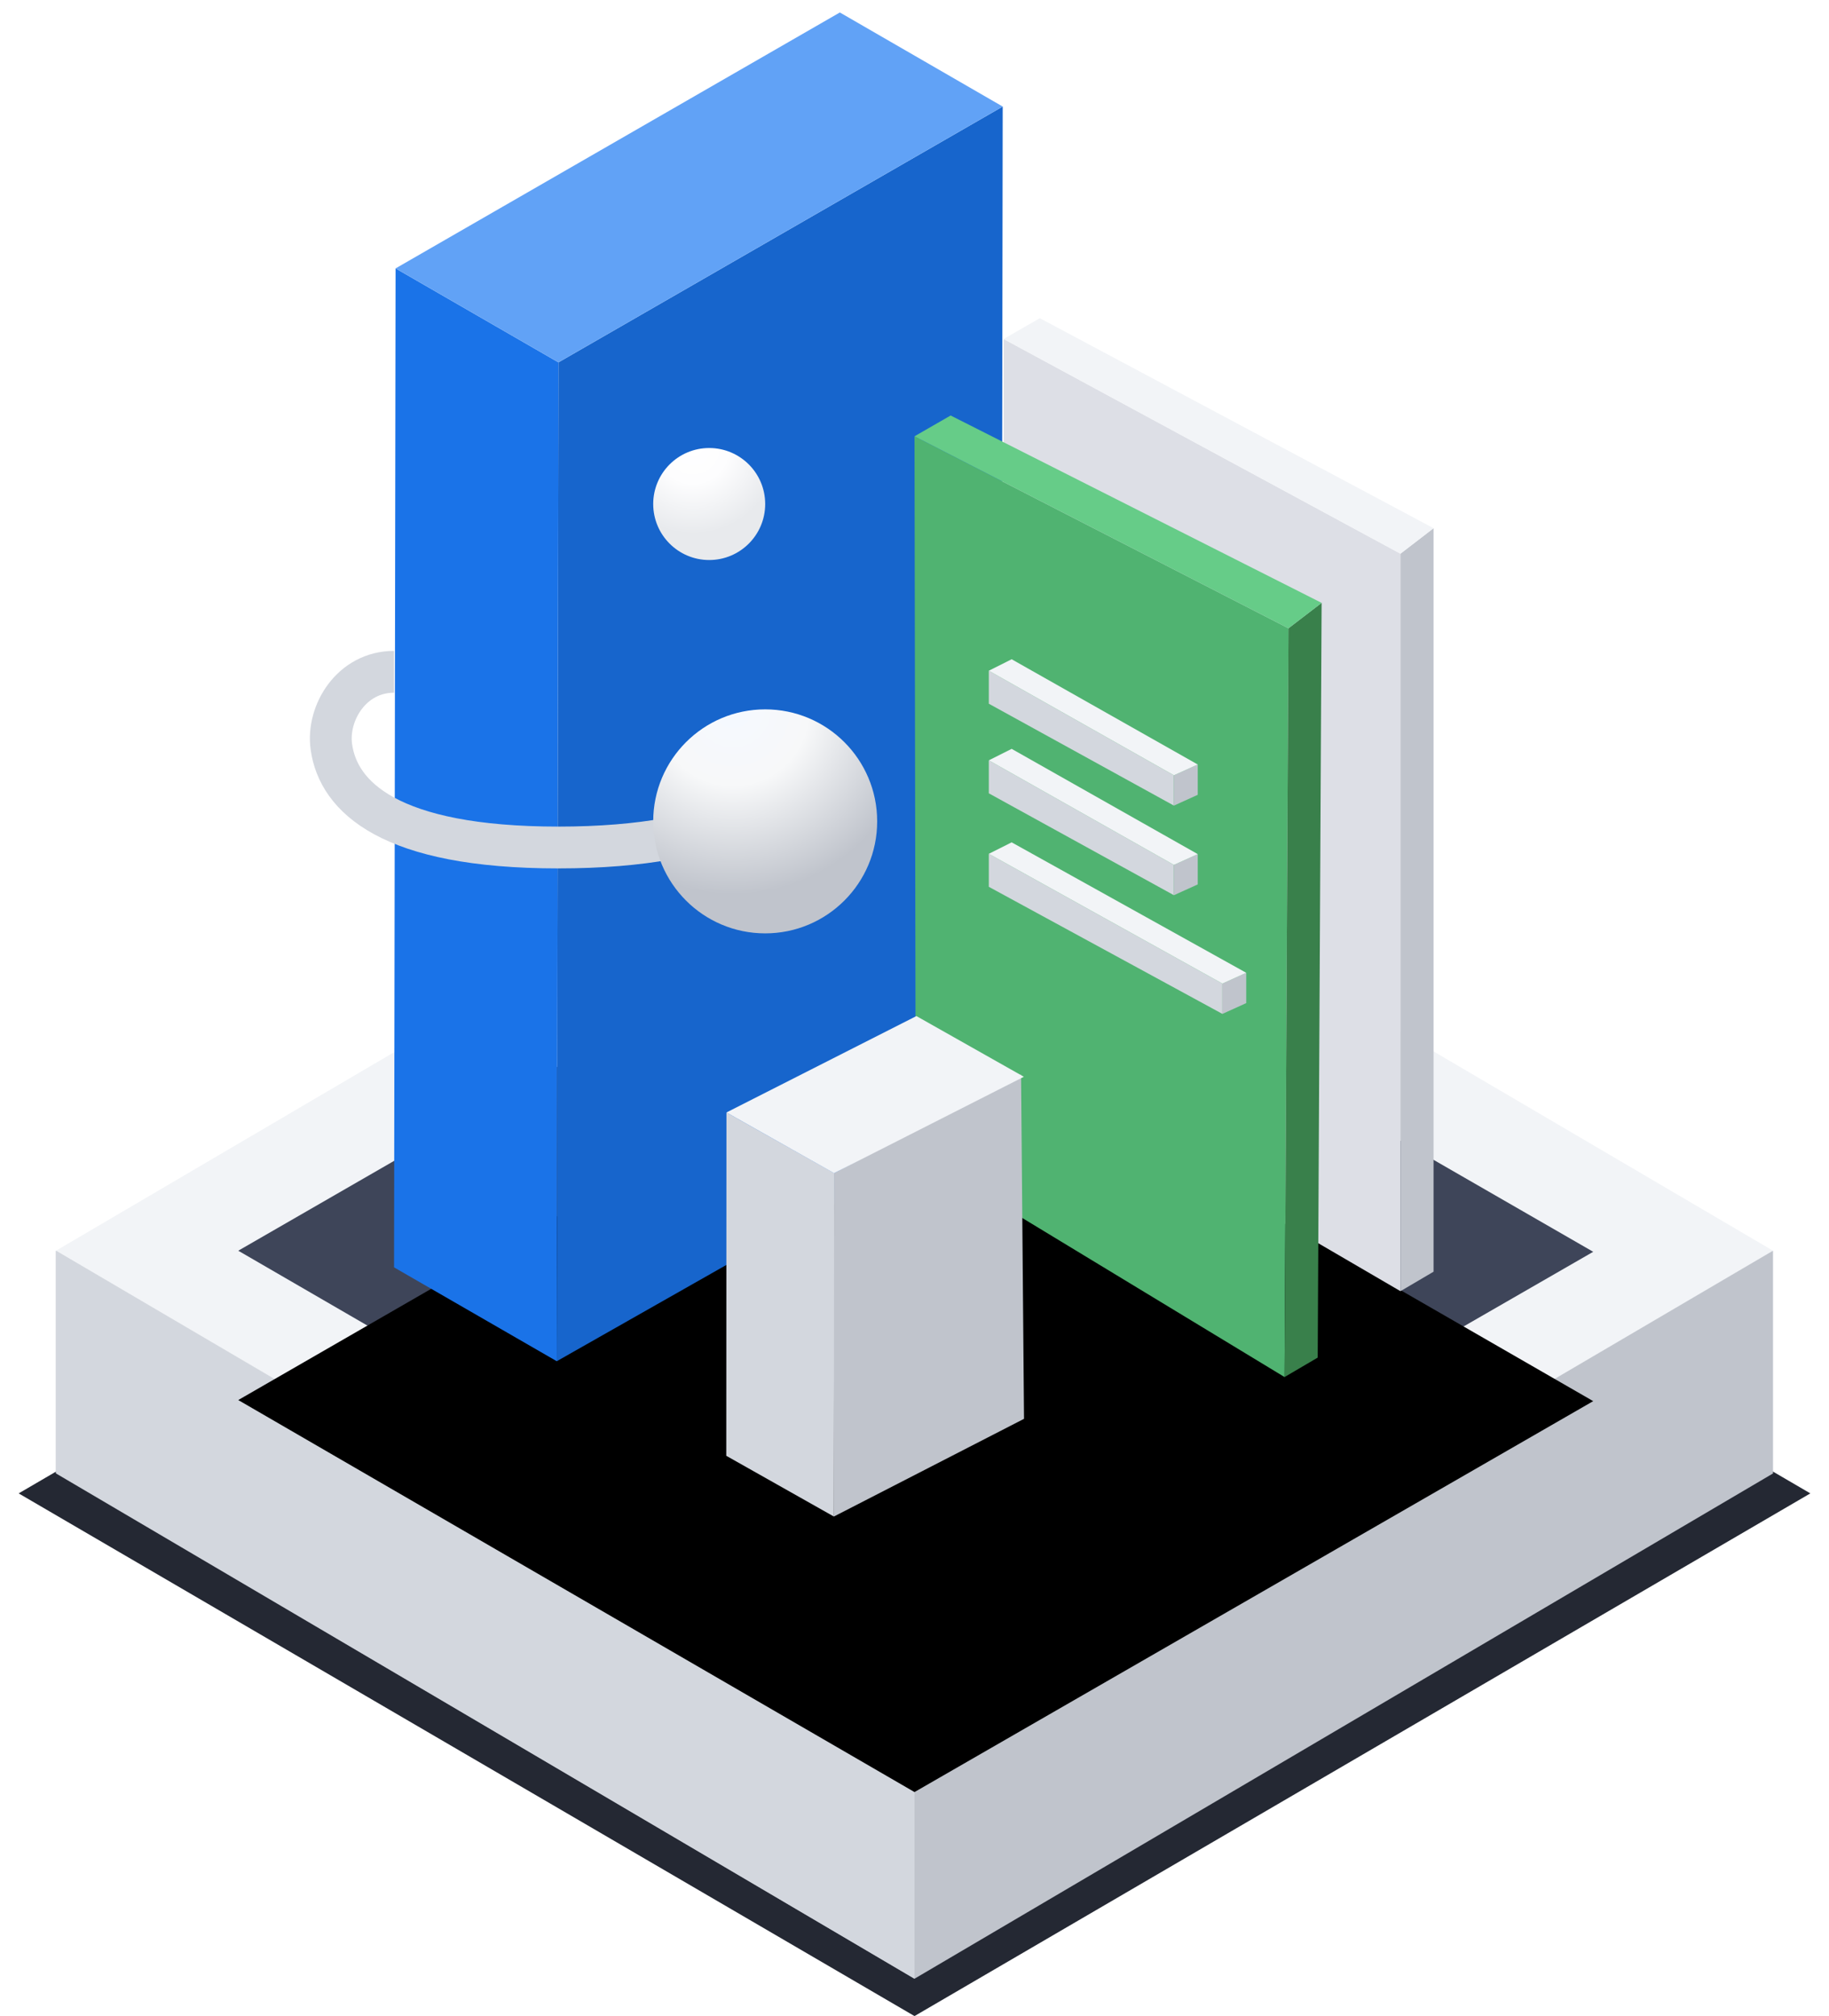 <?xml version="1.0" encoding="UTF-8"?>
<svg width="49px" height="54px" viewBox="0 0 49 54" version="1.1" xmlns="http://www.w3.org/2000/svg" xmlns:xlink="http://www.w3.org/1999/xlink">
    <title>边缘计算/产品优势icon/优势一响应</title>
    <defs>
        <polygon id="path-1" points="23 24 41.183 13.529 23 3.058 4.883 13.5"></polygon>
        <filter x="-5.5%" y="-9.6%" width="111.0%" height="119.1%" filterUnits="objectBoundingBox" id="filter-2">
            <feOffset dx="0" dy="4" in="SourceAlpha" result="shadowOffsetInner1"></feOffset>
            <feComposite in="shadowOffsetInner1" in2="SourceAlpha" operator="arithmetic" k2="-1" k3="1" result="shadowInnerInner1"></feComposite>
            <feColorMatrix values="0 0 0 0 0.071   0 0 0 0 0.078   0 0 0 0 0.098  0 0 0 1 0" type="matrix" in="shadowInnerInner1"></feColorMatrix>
        </filter>
        <radialGradient cx="35.572%" cy="0%" fx="35.572%" fy="0%" r="82.531%" id="radialGradient-3">
            <stop stop-color="#F5F9FF" offset="0%"></stop>
            <stop stop-color="#F7F8F9" offset="41.129%"></stop>
            <stop stop-color="#C0C4CC" offset="100%"></stop>
        </radialGradient>
        <radialGradient cx="35.572%" cy="0%" fx="35.572%" fy="0%" r="76.568%" id="radialGradient-4">
            <stop stop-color="#FFFFFF" offset="0%"></stop>
            <stop stop-color="#FDFDFE" offset="41.129%"></stop>
            <stop stop-color="#E8EAED" offset="100%"></stop>
        </radialGradient>
    </defs>
    <g id="页面-1" stroke="none" stroke-width="1" fill="none" fill-rule="evenodd">
        <g id="智能边缘计算（icon/配图）" transform="translate(-281, -763)">
            <g id="编组-4" transform="translate(80, 120)">
                <g id="编组-3备份" transform="translate(0, 475)">
                    <g id="编组-2" transform="translate(71, 160)">
                        <g id="编组" transform="translate(122.5, 0)">
                            <g id="编组-2" transform="translate(8, 8.334)">
                                <g id="编组-8" transform="translate(0, 19.666)" fill-rule="nonzero">
                                    <polygon id="路径" fill="#242833" points="-2.13162821e-14 20 24 34 48 20 24 6"></polygon>
                                    <g id="编组" transform="translate(1, 0)">
                                        <polygon id="路径" fill="#C0C4CC" points="46 13.5 46 19.466 23 33 8.17124146e-14 19.466 8.17124146e-14 13.5"></polygon>
                                        <polygon id="路径" fill="#D3D7DE" points="23 26.98 23 33 8.17124146e-14 19.457 8.17124146e-14 13.5"></polygon>
                                        <polygon id="路径" fill="#F2F4F7" points="23 27 46 13.5 23 7.49400542e-15 8.17124146e-14 13.5"></polygon>
                                        <g id="路径">
                                            <use fill="#3E4559" xlink:href="#path-1"></use>
                                            <use fill="black" fill-opacity="1" filter="url(#filter-2)" xlink:href="#path-1"></use>
                                        </g>
                                    </g>
                                </g>
                                <g id="编组" transform="translate(10.057, 0)" fill-rule="nonzero">
                                    <g id="XMLID_2078_">
                                        <polygon id="XMLID_2075_" fill="#1A73E8" points="-1.22233771e-16 33.612 4.359 36.126 4.404 9.372 0.041 6.855"></polygon>
                                        <polygon id="XMLID_2076_" fill="#1765CC" points="4.359 36.126 16.265 29.369 16.306 2.52 4.404 9.372"></polygon>
                                        <polygon id="XMLID_2077_" fill="#61A2F6" points="16.306 2.52 11.943 0 0.041 6.855 4.404 9.372"></polygon>
                                    </g>
                                </g>
                                <path d="M10.057,17.66 C8.916,17.66 8.253,18.764 8.377,19.666 C8.561,21.008 9.934,22.366 14.461,22.366 C18.988,22.366 21,21.009 21,19.666" id="路径" stroke="#D3D7DE" stroke-width="1.12"></path>
                                <circle id="椭圆形" fill="url(#radialGradient-3)" cx="20" cy="21.666" r="3"></circle>
                                <g id="编组-7" transform="translate(26.388, 8.189)" fill-rule="nonzero">
                                    <g id="XMLID_2139_">
                                        <polygon id="XMLID_2147_" fill="#DDDFE6" points="0 19.858 10.631 26.061 10.631 6.307 0 0.557"></polygon>
                                        <polygon id="XMLID_2144_" fill="#C0C4CC" points="10.631 26.061 11.518 25.539 11.518 5.625 10.631 6.307"></polygon>
                                        <polygon id="XMLID_2141_" fill="#F2F4F7" points="11.518 5.625 0.968 0 0 0.557 10.631 6.307"></polygon>
                                    </g>
                                </g>
                                <g id="编组-7" transform="translate(24, 10.795)">
                                    <g id="XMLID_2139_" fill-rule="nonzero">
                                        <polygon id="XMLID_2147_" fill="#50B371" points="0.033 19.764 9.914 25.755 10.019 5.7 -1.8884354e-14 0.557"></polygon>
                                        <polygon id="XMLID_2144_" fill="#39804B" points="9.914 25.755 10.802 25.234 10.907 5.019 10.019 5.7"></polygon>
                                        <polygon id="XMLID_2141_" fill="#66CC88" points="10.907 5.019 0.968 0 2.04606293e-14 0.557 10.019 5.7"></polygon>
                                    </g>
                                    <g id="内容" transform="translate(1.991, 6.529)">
                                        <polygon id="XMLID_2147_" fill="#D3D7DE" fill-rule="nonzero" points="0 3.591 4.959 6.32 4.959 5.508 0 2.707"></polygon>
                                        <polygon id="XMLID_2144_" fill="#C0C4CC" fill-rule="nonzero" points="4.959 6.32 5.597 6.031 5.597 5.219 4.959 5.508"></polygon>
                                        <polygon id="XMLID_2141_" fill="#F2F4F7" points="5.597 5.219 0.612 2.4 0 2.707 4.959 5.508"></polygon>
                                        <polygon id="XMLID_2147_" fill="#D3D7DE" fill-rule="nonzero" points="0 1.191 4.959 3.92 4.959 3.108 0 0.307"></polygon>
                                        <polygon id="XMLID_2144_" fill="#C0C4CC" fill-rule="nonzero" points="4.959 3.92 5.597 3.631 5.597 2.819 4.959 3.108"></polygon>
                                        <polygon id="XMLID_2141_" fill="#F2F4F7" points="5.597 2.819 0.612 5.22079964e-14 0 0.307 4.959 3.108"></polygon>
                                        <polygon id="XMLID_2147_" fill="#D3D7DE" fill-rule="nonzero" points="0 6.095 6.258 9.499 6.258 8.687 0 5.211"></polygon>
                                        <polygon id="XMLID_2144_" fill="#C0C4CC" fill-rule="nonzero" points="6.258 9.499 6.896 9.21 6.896 8.398 6.258 8.687"></polygon>
                                        <polygon id="XMLID_2141_" fill="#F2F4F7" points="6.896 8.398 0.612 4.904 0 5.211 6.258 8.687"></polygon>
                                    </g>
                                </g>
                                <circle id="椭圆形" fill="url(#radialGradient-4)" cx="18.5" cy="13.166" r="1.5"></circle>
                                <g id="XMLID_2103_" transform="translate(18.957, 26.881)" fill-rule="nonzero">
                                    <g id="XMLID_2118_">
                                        <polygon id="XMLID_2130_" fill="#D3D7DE" points="0 11.778 2.883 13.405 2.893 4.208 0.005 2.582"></polygon>
                                        <polygon id="XMLID_2127_" fill="#C0C4CC" points="2.883 13.405 7.977 10.788 7.898 1.564 2.888 4.208"></polygon>
                                        <polygon id="XMLID_2124_" fill="#F2F4F7" points="7.973 1.626 5.094 0 0.005 2.582 2.888 4.208"></polygon>
                                    </g>
                                </g>
                            </g>
                        </g>
                    </g>
                </g>
            </g>
        </g>
    </g>
</svg>